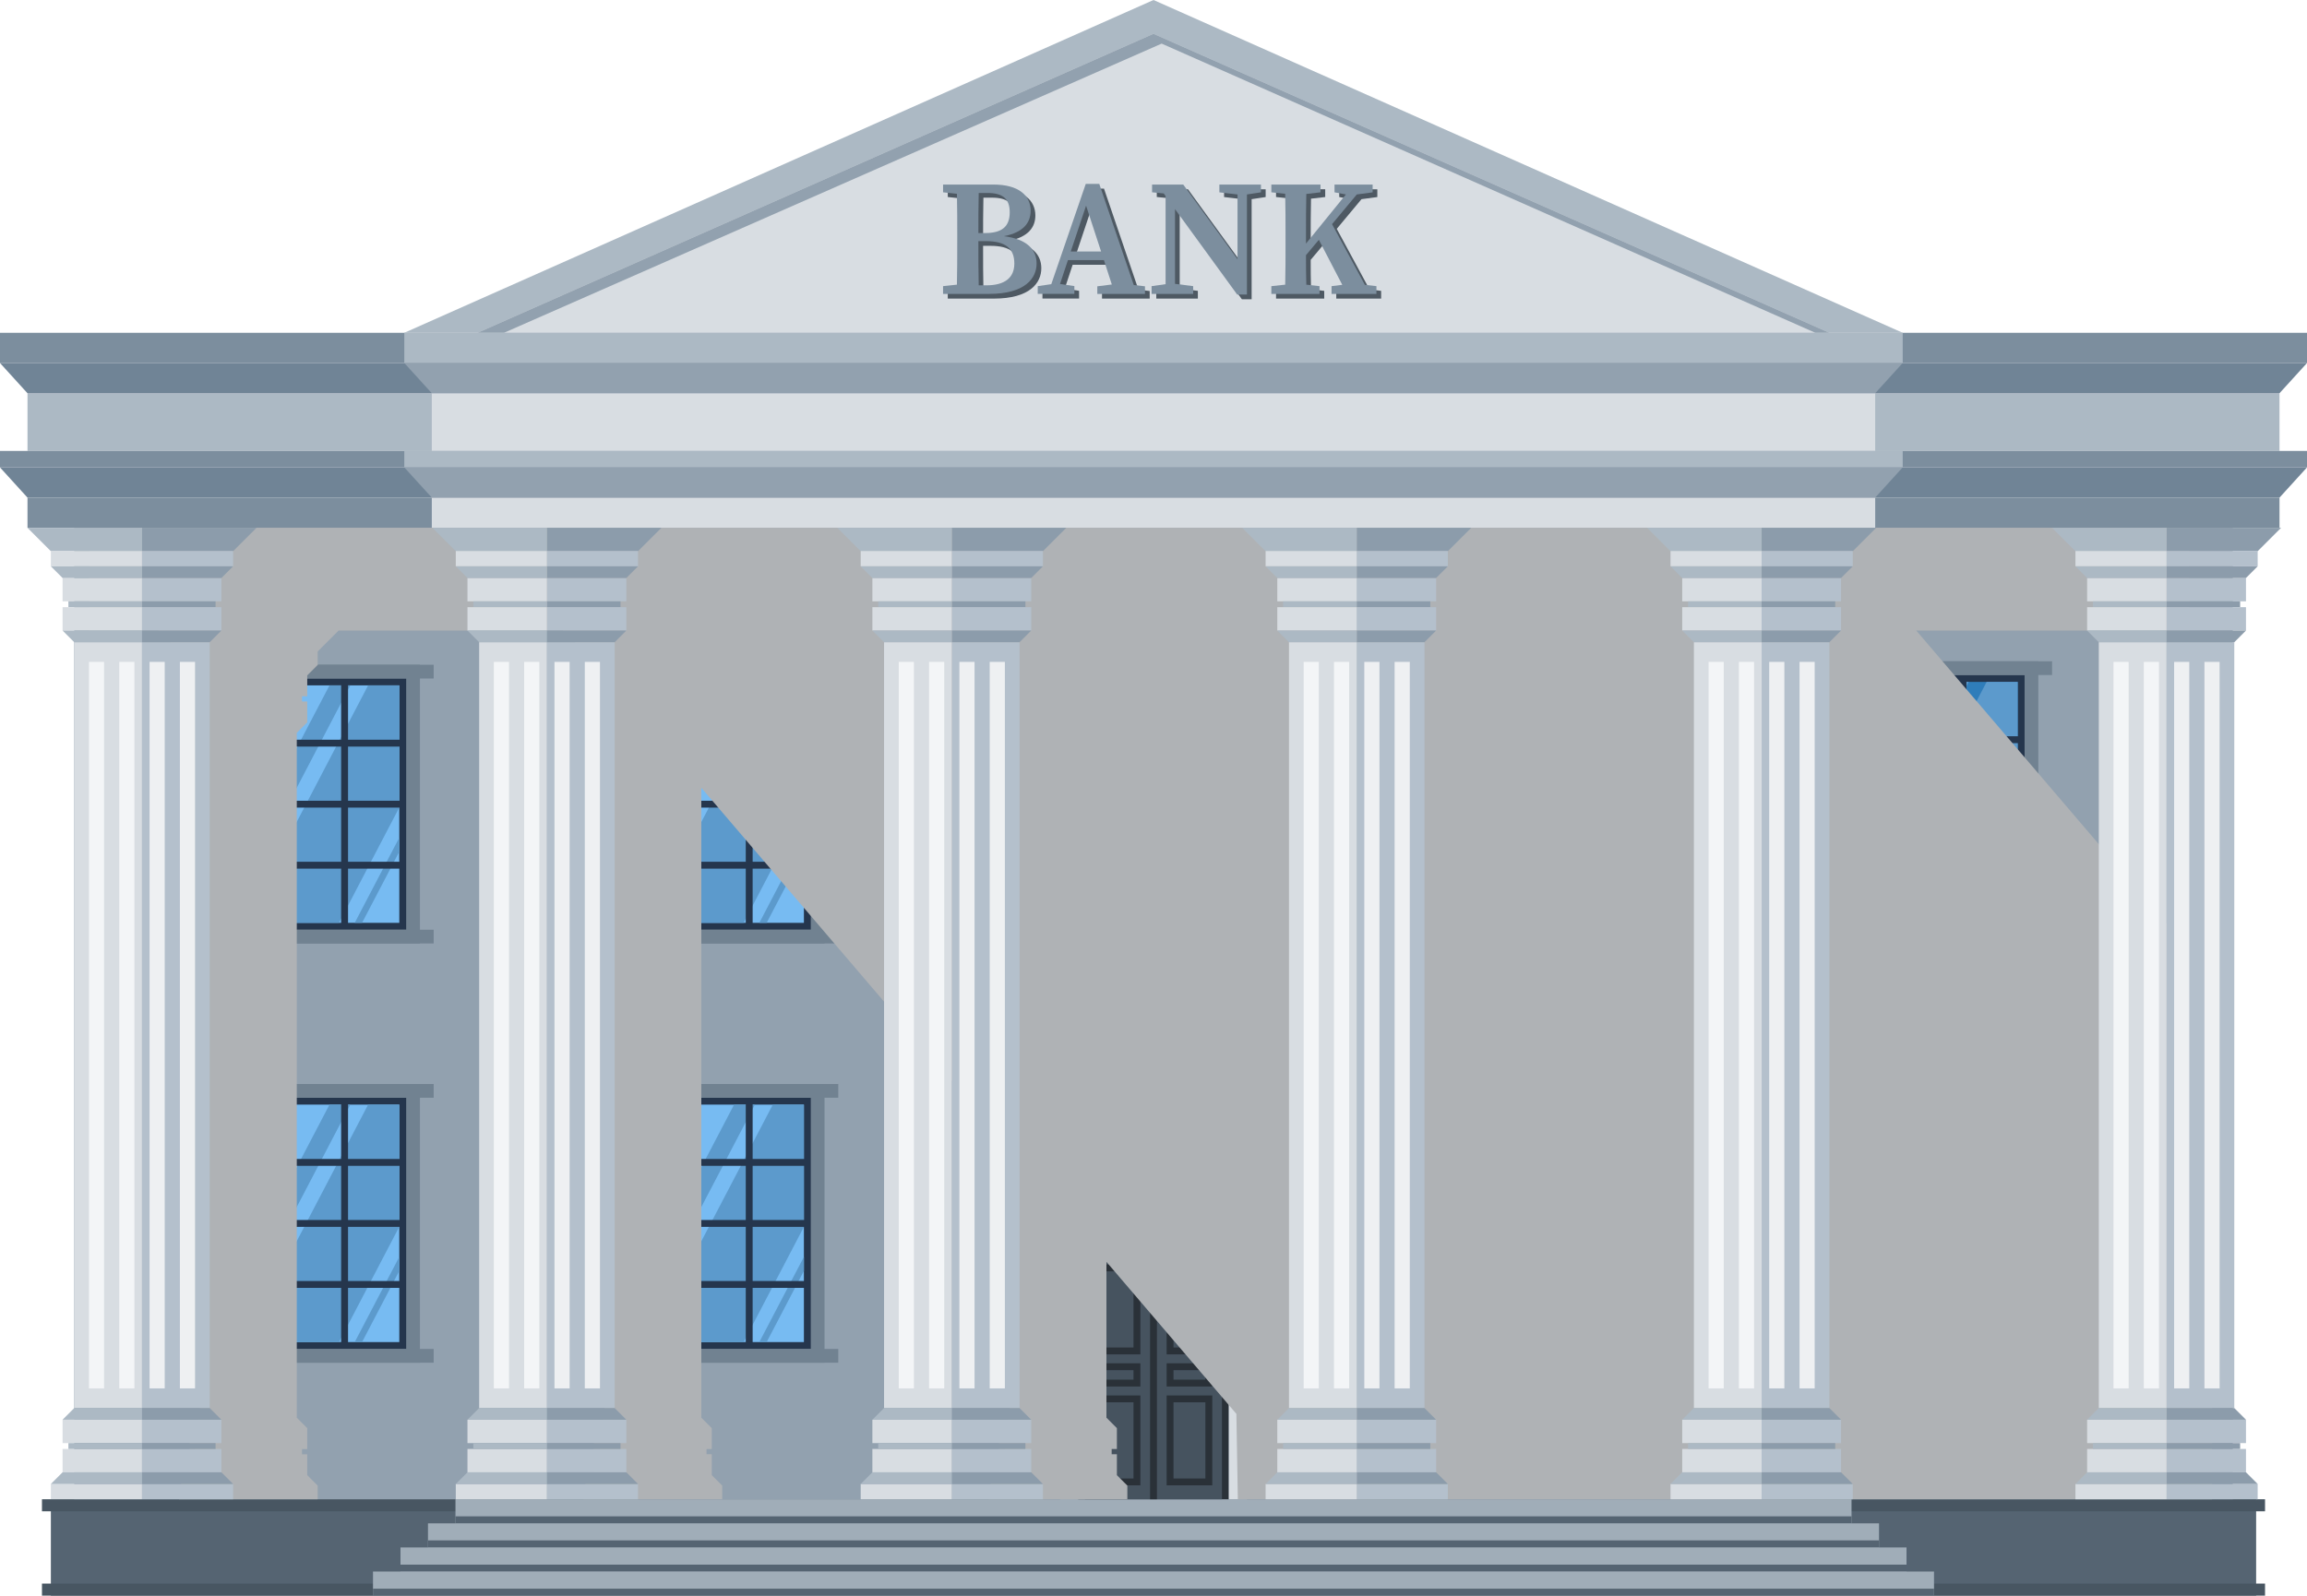 <svg xmlns="http://www.w3.org/2000/svg" xmlns:xlink="http://www.w3.org/1999/xlink" width="434.363" height="300.509" viewBox="0 0 434.363 300.509">
  <defs>
    <clipPath id="clip-path">
      <rect id="Rectangle_17005" data-name="Rectangle 17005" width="44.725" height="20.6" transform="translate(20.6) rotate(90)" fill="#77bbf2"/>
    </clipPath>
    <clipPath id="clip-path-2">
      <rect id="Rectangle_17018" data-name="Rectangle 17018" width="44.725" height="20.6" transform="translate(20.6 0) rotate(90)" fill="#77bbf2"/>
    </clipPath>
    <clipPath id="clip-path-3">
      <rect id="Rectangle_17031" data-name="Rectangle 17031" width="44.725" height="20.6" transform="translate(20.6) rotate(90)" fill="#2f7dba"/>
    </clipPath>
    <clipPath id="clip-path-4">
      <rect id="Rectangle_17045" data-name="Rectangle 17045" width="44.725" height="20.6" transform="translate(20.6 0) rotate(90)" fill="#2f7dba"/>
    </clipPath>
    <clipPath id="clip-path-5">
      <rect id="Rectangle_17059" data-name="Rectangle 17059" width="44.724" height="20.6" transform="translate(20.6) rotate(90)" fill="#2f7dba"/>
    </clipPath>
    <clipPath id="clip-path-8">
      <rect id="Rectangle_17101" data-name="Rectangle 17101" width="44.724" height="20.6" transform="translate(20.6) rotate(90)" fill="#77bbf2"/>
    </clipPath>
  </defs>
  <g id="Group_9923" data-name="Group 9923" transform="translate(-27.218 -46.356)">
    <g id="Group_9880" data-name="Group 9880" transform="translate(35.12 328.714)">
      <rect id="Rectangle_16979" data-name="Rectangle 16979" width="415.209" height="18.152" transform="translate(1.675)" fill="#556472"/>
      <rect id="Rectangle_16980" data-name="Rectangle 16980" width="418.559" height="2.269" fill="#485662"/>
      <rect id="Rectangle_16981" data-name="Rectangle 16981" width="418.559" height="2.269" transform="translate(0 15.883)" fill="#485662"/>
    </g>
    <rect id="Rectangle_16982" data-name="Rectangle 16982" width="406.407" height="182.95" transform="translate(41.196 145.764)" fill="#92a1af"/>
    <g id="Group_9881" data-name="Group 9881" transform="translate(27.218 109.032)">
      <rect id="Rectangle_16983" data-name="Rectangle 16983" width="434.363" height="5.691" fill="#7c8e9e"/>
      <rect id="Rectangle_16984" data-name="Rectangle 16984" width="424.01" height="10.867" transform="translate(5.177 11.381)" fill="#acb9c4"/>
      <rect id="Rectangle_16985" data-name="Rectangle 16985" width="424.01" height="5.691" transform="translate(5.177 31.041)" fill="#7c8e9e"/>
      <path id="Path_17380" data-name="Path 17380" d="M467.213,145.051H43.2l-5.176-5.691H472.39Z" transform="translate(-38.027 -133.67)" fill="#708496"/>
      <rect id="Rectangle_16986" data-name="Rectangle 16986" width="434.363" height="3.102" transform="translate(0 22.248)" fill="#7c8e9e"/>
      <path id="Path_17381" data-name="Path 17381" d="M467.213,166.5H43.2l-5.176-5.691H472.39Z" transform="translate(-38.027 -135.461)" fill="#708496"/>
    </g>
    <g id="Group_9883" data-name="Group 9883" transform="translate(103.34 46.356)">
      <path id="Path_17382" data-name="Path 17382" d="M403.2,127.439H121.085l141.06-62.675Z" transform="translate(-121.085 -64.764)" fill="#acb9c4"/>
      <path id="Path_17383" data-name="Path 17383" d="M390.652,128.02h-254.5L263.4,71.709Z" transform="translate(-122.344 -65.344)" fill="#d8dde2"/>
      <path id="Path_17384" data-name="Path 17384" d="M264.938,73.556l123.076,54.464h2.638L263.4,71.709l-127.248,56.31h4.966Z" transform="translate(-122.344 -65.344)" fill="#92a1af"/>
      <g id="Group_9882" data-name="Group 9882" transform="translate(0 62.675)">
        <rect id="Rectangle_16987" data-name="Rectangle 16987" width="282.12" height="5.691" fill="#acb9c4"/>
        <rect id="Rectangle_16988" data-name="Rectangle 16988" width="271.767" height="10.867" transform="translate(5.177 11.381)" fill="#d8dde2"/>
        <rect id="Rectangle_16989" data-name="Rectangle 16989" width="271.767" height="5.691" transform="translate(5.177 31.041)" fill="#d8dde2"/>
        <path id="Path_17385" data-name="Path 17385" d="M398.028,145.051H126.262l-5.177-5.691H403.2Z" transform="translate(-121.085 -133.67)" fill="#92a1af"/>
        <rect id="Rectangle_16990" data-name="Rectangle 16990" width="282.12" height="3.102" transform="translate(0 22.248)" fill="#acb9c4"/>
        <path id="Path_17386" data-name="Path 17386" d="M398.028,166.5H126.262l-5.177-5.691H403.2Z" transform="translate(-121.085 -135.461)" fill="#92a1af"/>
      </g>
    </g>
    <g id="Group_9884" data-name="Group 9884" transform="translate(97.446 328.714)">
      <rect id="Rectangle_16991" data-name="Rectangle 16991" width="262.85" height="4.538" transform="translate(15.529)" fill="#a0adb8"/>
      <rect id="Rectangle_16992" data-name="Rectangle 16992" width="262.85" height="1.323" transform="translate(15.529 3.214)" fill="#556472"/>
      <rect id="Rectangle_16993" data-name="Rectangle 16993" width="273.203" height="4.538" transform="translate(10.353 4.538)" fill="#a0adb8"/>
      <rect id="Rectangle_16994" data-name="Rectangle 16994" width="273.203" height="1.332" transform="translate(10.353 7.744)" fill="#556472"/>
      <rect id="Rectangle_16995" data-name="Rectangle 16995" width="283.556" height="4.538" transform="translate(5.177 9.076)" fill="#a0adb8"/>
      <rect id="Rectangle_16996" data-name="Rectangle 16996" width="283.556" height="1.3" transform="translate(5.177 12.314)" fill="#556472"/>
      <rect id="Rectangle_16997" data-name="Rectangle 16997" width="293.909" height="4.538" transform="translate(0 13.614)" fill="#a0adb8"/>
      <rect id="Rectangle_16998" data-name="Rectangle 16998" width="293.909" height="1.309" transform="translate(0 16.843)" fill="#556472"/>
    </g>
    <g id="Group_9912" data-name="Group 9912" transform="translate(75.328 170.899)">
      <g id="Group_9887" data-name="Group 9887" transform="translate(0 0.652)">
        <rect id="Rectangle_16999" data-name="Rectangle 16999" width="28.364" height="52.489" transform="translate(2.588)" fill="#718291"/>
        <rect id="Rectangle_17000" data-name="Rectangle 17000" width="47.313" height="23.188" transform="translate(28.365 2.588) rotate(90)" fill="#25364d"/>
        <g id="Group_9886" data-name="Group 9886" transform="translate(6.471 3.882)">
          <rect id="Rectangle_17001" data-name="Rectangle 17001" width="44.725" height="20.6" transform="translate(20.6 0) rotate(90)" fill="#77bbf2"/>
          <g id="Group_9885" data-name="Group 9885" transform="translate(0 0)" clip-path="url(#clip-path)">
            <rect id="Rectangle_17002" data-name="Rectangle 17002" width="56.308" height="3.473" transform="translate(-9.753 32.905) rotate(-62.392)" fill="#5c9acc"/>
            <rect id="Rectangle_17003" data-name="Rectangle 17003" width="56.308" height="1.223" transform="translate(7.952 52.858) rotate(-62.392)" fill="#5c9acc"/>
            <rect id="Rectangle_17004" data-name="Rectangle 17004" width="56.308" height="15.856" transform="matrix(0.463, -0.886, 0.886, 0.463, -8.419, 44.297)" fill="#5c9acc"/>
          </g>
        </g>
        <rect id="Rectangle_17006" data-name="Rectangle 17006" width="1.294" height="45.968" transform="translate(16.124 3.274)" fill="#25364d"/>
        <rect id="Rectangle_17007" data-name="Rectangle 17007" width="1.294" height="21.915" transform="translate(27.727 25.611) rotate(90)" fill="#25364d"/>
        <rect id="Rectangle_17008" data-name="Rectangle 17008" width="1.294" height="21.915" transform="translate(27.727 14.119) rotate(90)" fill="#25364d"/>
        <rect id="Rectangle_17009" data-name="Rectangle 17009" width="1.294" height="21.915" transform="translate(27.727 37.103) rotate(90)" fill="#25364d"/>
        <rect id="Rectangle_17010" data-name="Rectangle 17010" width="33.541" height="2.588" fill="#718291"/>
        <rect id="Rectangle_17011" data-name="Rectangle 17011" width="33.541" height="2.588" transform="translate(0 49.901)" fill="#718291"/>
      </g>
      <g id="Group_9890" data-name="Group 9890" transform="translate(76.179 0.652)">
        <rect id="Rectangle_17012" data-name="Rectangle 17012" width="28.364" height="52.489" transform="translate(2.588)" fill="#718291"/>
        <rect id="Rectangle_17013" data-name="Rectangle 17013" width="47.313" height="23.188" transform="translate(28.365 2.588) rotate(90)" fill="#25364d"/>
        <g id="Group_9889" data-name="Group 9889" transform="translate(6.471 3.882)">
          <rect id="Rectangle_17014" data-name="Rectangle 17014" width="44.725" height="20.6" transform="translate(20.6 0) rotate(90)" fill="#77bbf2"/>
          <g id="Group_9888" data-name="Group 9888" transform="translate(0 0)" clip-path="url(#clip-path-2)">
            <rect id="Rectangle_17015" data-name="Rectangle 17015" width="56.308" height="3.473" transform="translate(-9.753 32.905) rotate(-62.392)" fill="#5c9acc"/>
            <rect id="Rectangle_17016" data-name="Rectangle 17016" width="56.308" height="1.223" transform="translate(7.952 52.858) rotate(-62.392)" fill="#5c9acc"/>
            <rect id="Rectangle_17017" data-name="Rectangle 17017" width="56.308" height="15.856" transform="translate(-8.419 44.297) rotate(-62.392)" fill="#5c9acc"/>
          </g>
        </g>
        <rect id="Rectangle_17019" data-name="Rectangle 17019" width="1.294" height="45.968" transform="translate(16.124 3.274)" fill="#25364d"/>
        <rect id="Rectangle_17020" data-name="Rectangle 17020" width="1.294" height="21.915" transform="translate(27.727 25.611) rotate(90)" fill="#25364d"/>
        <rect id="Rectangle_17021" data-name="Rectangle 17021" width="1.294" height="21.915" transform="translate(27.727 14.119) rotate(90)" fill="#25364d"/>
        <rect id="Rectangle_17022" data-name="Rectangle 17022" width="1.294" height="21.915" transform="translate(27.727 37.103) rotate(90)" fill="#25364d"/>
        <rect id="Rectangle_17023" data-name="Rectangle 17023" width="33.541" height="2.588" fill="#718291"/>
        <rect id="Rectangle_17024" data-name="Rectangle 17024" width="33.541" height="2.588" transform="translate(0 49.901)" fill="#718291"/>
      </g>
      <g id="Group_9893" data-name="Group 9893" transform="translate(152.357 0.652)">
        <rect id="Rectangle_17025" data-name="Rectangle 17025" width="28.364" height="52.489" transform="translate(2.588)" fill="#718291"/>
        <rect id="Rectangle_17026" data-name="Rectangle 17026" width="47.313" height="23.188" transform="translate(28.365 2.588) rotate(90)" fill="#25364d"/>
        <g id="Group_9892" data-name="Group 9892" transform="translate(6.471 3.882)">
          <rect id="Rectangle_17027" data-name="Rectangle 17027" width="44.725" height="20.6" transform="translate(20.6) rotate(90)" fill="#2f7dba"/>
          <g id="Group_9891" data-name="Group 9891" transform="translate(0)" clip-path="url(#clip-path-3)">
            <rect id="Rectangle_17028" data-name="Rectangle 17028" width="56.308" height="3.473" transform="matrix(0.463, -0.886, 0.886, 0.463, -9.753, 32.905)" fill="#5c9acc"/>
            <rect id="Rectangle_17029" data-name="Rectangle 17029" width="56.308" height="1.223" transform="translate(7.952 52.858) rotate(-62.392)" fill="#5c9acc"/>
            <rect id="Rectangle_17030" data-name="Rectangle 17030" width="56.308" height="15.856" transform="translate(-8.419 44.297) rotate(-62.392)" fill="#5c9acc"/>
          </g>
        </g>
        <rect id="Rectangle_17032" data-name="Rectangle 17032" width="1.294" height="45.968" transform="translate(16.124 3.274)" fill="#25364d"/>
        <rect id="Rectangle_17033" data-name="Rectangle 17033" width="1.294" height="21.915" transform="translate(27.727 25.611) rotate(90)" fill="#25364d"/>
        <rect id="Rectangle_17034" data-name="Rectangle 17034" width="1.294" height="21.915" transform="translate(27.727 14.119) rotate(90)" fill="#25364d"/>
        <rect id="Rectangle_17035" data-name="Rectangle 17035" width="1.294" height="21.915" transform="translate(27.727 37.103) rotate(90)" fill="#25364d"/>
        <rect id="Rectangle_17036" data-name="Rectangle 17036" width="33.541" height="2.588" fill="#718291"/>
        <rect id="Rectangle_17037" data-name="Rectangle 17037" width="33.541" height="2.588" transform="translate(0 49.901)" fill="#718291"/>
        <rect id="Rectangle_17038" data-name="Rectangle 17038" width="33.541" height="1.331" transform="translate(0 52.489)" fill="#576570"/>
      </g>
      <g id="Group_9896" data-name="Group 9896" transform="translate(228.535 0.652)">
        <rect id="Rectangle_17039" data-name="Rectangle 17039" width="28.364" height="52.489" transform="translate(2.588)" fill="#718291"/>
        <rect id="Rectangle_17040" data-name="Rectangle 17040" width="47.313" height="23.188" transform="translate(28.365 2.588) rotate(90)" fill="#25364d"/>
        <g id="Group_9895" data-name="Group 9895" transform="translate(6.471 3.882)">
          <rect id="Rectangle_17041" data-name="Rectangle 17041" width="44.725" height="20.6" transform="translate(20.6 0) rotate(90)" fill="#2f7dba"/>
          <g id="Group_9894" data-name="Group 9894" transform="translate(0 0)" clip-path="url(#clip-path-4)">
            <rect id="Rectangle_17042" data-name="Rectangle 17042" width="56.308" height="3.473" transform="translate(-9.753 32.905) rotate(-62.392)" fill="#5c9acc"/>
            <rect id="Rectangle_17043" data-name="Rectangle 17043" width="56.308" height="1.223" transform="translate(7.952 52.858) rotate(-62.392)" fill="#5c9acc"/>
            <rect id="Rectangle_17044" data-name="Rectangle 17044" width="56.308" height="15.856" transform="matrix(0.463, -0.886, 0.886, 0.463, -8.419, 44.297)" fill="#5c9acc"/>
          </g>
        </g>
        <rect id="Rectangle_17046" data-name="Rectangle 17046" width="1.294" height="45.968" transform="translate(16.124 3.274)" fill="#25364d"/>
        <rect id="Rectangle_17047" data-name="Rectangle 17047" width="1.294" height="21.915" transform="translate(27.727 25.611) rotate(90)" fill="#25364d"/>
        <rect id="Rectangle_17048" data-name="Rectangle 17048" width="1.294" height="21.915" transform="translate(27.727 14.119) rotate(90)" fill="#25364d"/>
        <rect id="Rectangle_17049" data-name="Rectangle 17049" width="1.294" height="21.915" transform="translate(27.727 37.103) rotate(90)" fill="#25364d"/>
        <rect id="Rectangle_17050" data-name="Rectangle 17050" width="33.541" height="2.588" fill="#718291"/>
        <rect id="Rectangle_17051" data-name="Rectangle 17051" width="33.541" height="2.588" transform="translate(0 49.901)" fill="#718291"/>
        <rect id="Rectangle_17052" data-name="Rectangle 17052" width="33.541" height="1.331" transform="translate(0 52.489)" fill="#576570"/>
      </g>
      <g id="Group_9899" data-name="Group 9899" transform="translate(227.888 78.958)">
        <rect id="Rectangle_17053" data-name="Rectangle 17053" width="28.364" height="52.489" transform="translate(2.588)" fill="#718291"/>
        <rect id="Rectangle_17054" data-name="Rectangle 17054" width="47.313" height="23.188" transform="translate(28.365 2.588) rotate(90)" fill="#25364d"/>
        <g id="Group_9898" data-name="Group 9898" transform="translate(6.471 3.882)">
          <rect id="Rectangle_17055" data-name="Rectangle 17055" width="44.724" height="20.6" transform="translate(20.6) rotate(90)" fill="#2f7dba"/>
          <g id="Group_9897" data-name="Group 9897" transform="translate(0)" clip-path="url(#clip-path-5)">
            <rect id="Rectangle_17056" data-name="Rectangle 17056" width="56.308" height="3.473" transform="translate(-9.753 32.905) rotate(-62.392)" fill="#5c9acc"/>
            <rect id="Rectangle_17057" data-name="Rectangle 17057" width="56.308" height="1.223" transform="matrix(0.463, -0.886, 0.886, 0.463, 7.952, 52.858)" fill="#5c9acc"/>
            <rect id="Rectangle_17058" data-name="Rectangle 17058" width="56.308" height="15.856" transform="translate(-8.419 44.297) rotate(-62.392)" fill="#5c9acc"/>
          </g>
        </g>
        <rect id="Rectangle_17060" data-name="Rectangle 17060" width="1.294" height="45.968" transform="translate(16.124 3.274)" fill="#25364d"/>
        <rect id="Rectangle_17061" data-name="Rectangle 17061" width="1.294" height="21.915" transform="translate(27.727 25.611) rotate(90)" fill="#25364d"/>
        <rect id="Rectangle_17062" data-name="Rectangle 17062" width="1.294" height="21.915" transform="translate(27.727 14.119) rotate(90)" fill="#25364d"/>
        <rect id="Rectangle_17063" data-name="Rectangle 17063" width="1.294" height="21.915" transform="translate(27.727 37.103) rotate(90)" fill="#25364d"/>
        <rect id="Rectangle_17064" data-name="Rectangle 17064" width="33.541" height="2.588" fill="#718291"/>
        <rect id="Rectangle_17065" data-name="Rectangle 17065" width="33.541" height="2.588" transform="translate(0 49.901)" fill="#718291"/>
        <rect id="Rectangle_17066" data-name="Rectangle 17066" width="33.541" height="1.331" transform="translate(0 52.489)" fill="#576570"/>
      </g>
      <g id="Group_9902" data-name="Group 9902" transform="translate(304.715 78.958)">
        <rect id="Rectangle_17067" data-name="Rectangle 17067" width="28.364" height="52.489" transform="translate(2.588)" fill="#718291"/>
        <rect id="Rectangle_17068" data-name="Rectangle 17068" width="47.313" height="23.188" transform="translate(28.365 2.588) rotate(90)" fill="#25364d"/>
        <g id="Group_9901" data-name="Group 9901" transform="translate(6.471 3.882)">
          <rect id="Rectangle_17069" data-name="Rectangle 17069" width="44.724" height="20.6" transform="translate(20.6) rotate(90)" fill="#2f7dba"/>
          <g id="Group_9900" data-name="Group 9900" transform="translate(0)" clip-path="url(#clip-path-5)">
            <rect id="Rectangle_17070" data-name="Rectangle 17070" width="56.308" height="3.473" transform="translate(-9.753 32.905) rotate(-62.392)" fill="#5c9acc"/>
            <rect id="Rectangle_17071" data-name="Rectangle 17071" width="56.308" height="1.223" transform="matrix(0.463, -0.886, 0.886, 0.463, 7.952, 52.858)" fill="#5c9acc"/>
            <rect id="Rectangle_17072" data-name="Rectangle 17072" width="56.308" height="15.856" transform="translate(-8.419 44.297) rotate(-62.392)" fill="#5c9acc"/>
          </g>
        </g>
        <rect id="Rectangle_17074" data-name="Rectangle 17074" width="1.294" height="45.968" transform="translate(16.124 3.274)" fill="#25364d"/>
        <rect id="Rectangle_17075" data-name="Rectangle 17075" width="1.294" height="21.915" transform="translate(27.727 25.611) rotate(90)" fill="#25364d"/>
        <rect id="Rectangle_17076" data-name="Rectangle 17076" width="1.294" height="21.915" transform="translate(27.727 14.119) rotate(90)" fill="#25364d"/>
        <rect id="Rectangle_17077" data-name="Rectangle 17077" width="1.294" height="21.915" transform="translate(27.727 37.103) rotate(90)" fill="#25364d"/>
        <rect id="Rectangle_17078" data-name="Rectangle 17078" width="33.541" height="2.588" fill="#718291"/>
        <rect id="Rectangle_17079" data-name="Rectangle 17079" width="33.541" height="2.588" transform="translate(0 49.901)" fill="#718291"/>
        <rect id="Rectangle_17080" data-name="Rectangle 17080" width="33.541" height="1.331" transform="translate(0 52.489)" fill="#576570"/>
      </g>
      <g id="Group_9905" data-name="Group 9905" transform="translate(304.715)">
        <rect id="Rectangle_17081" data-name="Rectangle 17081" width="28.364" height="52.489" transform="translate(2.588)" fill="#718291"/>
        <rect id="Rectangle_17082" data-name="Rectangle 17082" width="47.313" height="23.188" transform="translate(28.365 2.588) rotate(90)" fill="#25364d"/>
        <g id="Group_9904" data-name="Group 9904" transform="translate(6.471 3.882)">
          <rect id="Rectangle_17083" data-name="Rectangle 17083" width="44.725" height="20.6" transform="translate(20.6) rotate(90)" fill="#2f7dba"/>
          <g id="Group_9903" data-name="Group 9903" transform="translate(0)" clip-path="url(#clip-path-3)">
            <rect id="Rectangle_17084" data-name="Rectangle 17084" width="56.308" height="3.473" transform="translate(-9.753 32.905) rotate(-62.392)" fill="#5c9acc"/>
            <rect id="Rectangle_17085" data-name="Rectangle 17085" width="56.308" height="1.223" transform="matrix(0.463, -0.886, 0.886, 0.463, 7.952, 52.858)" fill="#5c9acc"/>
            <rect id="Rectangle_17086" data-name="Rectangle 17086" width="56.308" height="15.856" transform="translate(-8.419 44.297) rotate(-62.392)" fill="#5c9acc"/>
          </g>
        </g>
        <rect id="Rectangle_17088" data-name="Rectangle 17088" width="1.294" height="45.968" transform="translate(16.124 3.274)" fill="#25364d"/>
        <rect id="Rectangle_17089" data-name="Rectangle 17089" width="1.294" height="21.915" transform="translate(27.727 25.611) rotate(90)" fill="#25364d"/>
        <rect id="Rectangle_17090" data-name="Rectangle 17090" width="1.294" height="21.915" transform="translate(27.727 14.119) rotate(90)" fill="#25364d"/>
        <rect id="Rectangle_17091" data-name="Rectangle 17091" width="1.294" height="21.915" transform="translate(27.727 37.103) rotate(90)" fill="#25364d"/>
        <rect id="Rectangle_17092" data-name="Rectangle 17092" width="33.541" height="2.588" fill="#718291"/>
        <rect id="Rectangle_17093" data-name="Rectangle 17093" width="33.541" height="2.588" transform="translate(0 49.901)" fill="#718291"/>
        <rect id="Rectangle_17094" data-name="Rectangle 17094" width="33.541" height="1.331" transform="translate(0 52.489)" fill="#576570"/>
      </g>
      <g id="Group_9908" data-name="Group 9908" transform="translate(0 79.61)">
        <rect id="Rectangle_17095" data-name="Rectangle 17095" width="28.364" height="52.489" transform="translate(2.588)" fill="#718291"/>
        <rect id="Rectangle_17096" data-name="Rectangle 17096" width="47.313" height="23.188" transform="translate(28.365 2.588) rotate(90)" fill="#25364d"/>
        <g id="Group_9907" data-name="Group 9907" transform="translate(6.471 3.882)">
          <rect id="Rectangle_17097" data-name="Rectangle 17097" width="44.724" height="20.6" transform="translate(20.6) rotate(90)" fill="#77bbf2"/>
          <g id="Group_9906" data-name="Group 9906" transform="translate(0)" clip-path="url(#clip-path-8)">
            <rect id="Rectangle_17098" data-name="Rectangle 17098" width="56.308" height="3.473" transform="translate(-9.753 32.905) rotate(-62.392)" fill="#5c9acc"/>
            <rect id="Rectangle_17099" data-name="Rectangle 17099" width="56.308" height="1.223" transform="translate(7.952 52.858) rotate(-62.392)" fill="#5c9acc"/>
            <rect id="Rectangle_17100" data-name="Rectangle 17100" width="56.308" height="15.856" transform="matrix(0.463, -0.886, 0.886, 0.463, -8.419, 44.297)" fill="#5c9acc"/>
          </g>
        </g>
        <rect id="Rectangle_17102" data-name="Rectangle 17102" width="1.294" height="45.968" transform="translate(16.124 3.274)" fill="#25364d"/>
        <rect id="Rectangle_17103" data-name="Rectangle 17103" width="1.294" height="21.915" transform="translate(27.727 25.611) rotate(90)" fill="#25364d"/>
        <rect id="Rectangle_17104" data-name="Rectangle 17104" width="1.294" height="21.915" transform="translate(27.727 14.119) rotate(90)" fill="#25364d"/>
        <rect id="Rectangle_17105" data-name="Rectangle 17105" width="1.294" height="21.915" transform="translate(27.727 37.103) rotate(90)" fill="#25364d"/>
        <rect id="Rectangle_17106" data-name="Rectangle 17106" width="33.541" height="2.588" fill="#718291"/>
        <rect id="Rectangle_17107" data-name="Rectangle 17107" width="33.541" height="2.588" transform="translate(0 49.901)" fill="#718291"/>
      </g>
      <g id="Group_9911" data-name="Group 9911" transform="translate(76.179 79.61)">
        <rect id="Rectangle_17108" data-name="Rectangle 17108" width="28.364" height="52.489" transform="translate(2.588)" fill="#718291"/>
        <rect id="Rectangle_17109" data-name="Rectangle 17109" width="47.313" height="23.188" transform="translate(28.365 2.588) rotate(90)" fill="#25364d"/>
        <g id="Group_9910" data-name="Group 9910" transform="translate(6.471 3.882)">
          <rect id="Rectangle_17110" data-name="Rectangle 17110" width="44.724" height="20.6" transform="translate(20.6) rotate(90)" fill="#77bbf2"/>
          <g id="Group_9909" data-name="Group 9909" transform="translate(0)" clip-path="url(#clip-path-8)">
            <rect id="Rectangle_17111" data-name="Rectangle 17111" width="56.308" height="3.473" transform="translate(-9.753 32.905) rotate(-62.392)" fill="#5c9acc"/>
            <rect id="Rectangle_17112" data-name="Rectangle 17112" width="56.308" height="1.223" transform="translate(7.952 52.858) rotate(-62.392)" fill="#5c9acc"/>
            <rect id="Rectangle_17113" data-name="Rectangle 17113" width="56.308" height="15.856" transform="translate(-8.419 44.297) rotate(-62.392)" fill="#5c9acc"/>
          </g>
        </g>
        <rect id="Rectangle_17115" data-name="Rectangle 17115" width="1.294" height="45.968" transform="translate(16.124 3.274)" fill="#25364d"/>
        <rect id="Rectangle_17116" data-name="Rectangle 17116" width="1.294" height="21.915" transform="translate(27.727 25.611) rotate(90)" fill="#25364d"/>
        <rect id="Rectangle_17117" data-name="Rectangle 17117" width="1.294" height="21.915" transform="translate(27.727 14.119) rotate(90)" fill="#25364d"/>
        <rect id="Rectangle_17118" data-name="Rectangle 17118" width="1.294" height="21.915" transform="translate(27.727 37.103) rotate(90)" fill="#25364d"/>
        <rect id="Rectangle_17119" data-name="Rectangle 17119" width="33.541" height="2.588" fill="#718291"/>
        <rect id="Rectangle_17120" data-name="Rectangle 17120" width="33.541" height="2.588" transform="translate(0 49.901)" fill="#718291"/>
      </g>
    </g>
    <g id="Group_9913" data-name="Group 9913" transform="translate(226.813 258.637)">
      <rect id="Rectangle_17121" data-name="Rectangle 17121" width="28.364" height="52.489" transform="translate(3.405 17.587)" fill="#2a3138"/>
      <rect id="Rectangle_17122" data-name="Rectangle 17122" width="25.776" height="52.489" transform="translate(4.699 17.587)" fill="#46535f"/>
      <rect id="Rectangle_17123" data-name="Rectangle 17123" width="3.405" height="52.489" transform="translate(0 17.587)" fill="#d8dde2"/>
      <rect id="Rectangle_17124" data-name="Rectangle 17124" width="3.405" height="52.489" transform="translate(31.77 17.587)" fill="#d8dde2"/>
      <path id="Path_17387" data-name="Path 17387" d="M255.81,313.977a17.587,17.587,0,0,1,35.175,0Z" transform="translate(-255.81 -296.39)" fill="#d8dde2"/>
      <path id="Path_17388" data-name="Path 17388" d="M259.525,314.287a14.183,14.183,0,0,1,28.365,0Z" transform="translate(-256.12 -296.7)" fill="#2a3138"/>
      <path id="Path_17389" data-name="Path 17389" d="M261.008,313.11a12.889,12.889,0,0,1,25.647,0Z" transform="translate(-256.244 -296.818)" fill="#46535f"/>
      <rect id="Rectangle_17125" data-name="Rectangle 17125" width="1.294" height="65.991" transform="translate(16.94 4.085)" fill="#2a3138"/>
      <rect id="Rectangle_17126" data-name="Rectangle 17126" width="8.59" height="4.372" transform="translate(6.525 19.804)" fill="#2a3138"/>
      <rect id="Rectangle_17127" data-name="Rectangle 17127" width="6.002" height="1.783" transform="translate(7.819 21.099)" fill="#46535f"/>
      <rect id="Rectangle_17128" data-name="Rectangle 17128" width="8.59" height="16.931" transform="translate(6.525 25.859)" fill="#2a3138"/>
      <rect id="Rectangle_17129" data-name="Rectangle 17129" width="6.002" height="14.343" transform="translate(7.819 27.153)" fill="#46535f"/>
      <rect id="Rectangle_17130" data-name="Rectangle 17130" width="8.59" height="4.372" transform="translate(6.525 44.473)" fill="#2a3138"/>
      <rect id="Rectangle_17131" data-name="Rectangle 17131" width="6.002" height="1.783" transform="translate(7.819 45.768)" fill="#46535f"/>
      <rect id="Rectangle_17132" data-name="Rectangle 17132" width="8.59" height="16.931" transform="translate(6.525 50.528)" fill="#2a3138"/>
      <rect id="Rectangle_17133" data-name="Rectangle 17133" width="6.002" height="14.343" transform="translate(7.819 51.823)" fill="#46535f"/>
      <rect id="Rectangle_17134" data-name="Rectangle 17134" width="8.59" height="4.372" transform="translate(20.06 19.804)" fill="#2a3138"/>
      <rect id="Rectangle_17135" data-name="Rectangle 17135" width="6.003" height="1.783" transform="translate(21.353 21.099)" fill="#46535f"/>
      <rect id="Rectangle_17136" data-name="Rectangle 17136" width="8.59" height="16.931" transform="translate(20.06 25.859)" fill="#2a3138"/>
      <rect id="Rectangle_17137" data-name="Rectangle 17137" width="6.003" height="14.343" transform="translate(21.353 27.153)" fill="#46535f"/>
      <rect id="Rectangle_17138" data-name="Rectangle 17138" width="8.59" height="4.372" transform="translate(20.06 44.473)" fill="#2a3138"/>
      <rect id="Rectangle_17139" data-name="Rectangle 17139" width="6.003" height="1.783" transform="translate(21.353 45.768)" fill="#46535f"/>
      <rect id="Rectangle_17140" data-name="Rectangle 17140" width="8.59" height="16.931" transform="translate(20.06 50.528)" fill="#2a3138"/>
      <rect id="Rectangle_17141" data-name="Rectangle 17141" width="6.003" height="14.343" transform="translate(21.353 51.823)" fill="#46535f"/>
    </g>
    <g id="Group_9916" data-name="Group 9916" transform="translate(204.78 80.991)">
      <g id="Group_9914" data-name="Group 9914" transform="translate(0.886 0.887)">
        <path id="Path_17390" data-name="Path 17390" d="M235.408,113.348c0-2.639,0-5.311-.062-7.95l-2.609-.28v-1.46h9.5c4.752,0,6.989,2.081,6.989,4.938,0,2.175-1.3,4.069-5.031,4.784,4.379.559,6.15,2.546,6.15,5.155,0,2.733-2.112,5.715-8.946,5.715h-8.665v-1.46l2.609-.28c.062-2.609.062-5.249.062-7.951Zm4.038-8.106c-.062,2.64-.062,5.373-.062,7.548h1.273c3.2,0,4.628-1.243,4.628-3.913,0-2.578-1.367-3.635-4.194-3.635Zm-.062,9.069c0,3.075,0,5.715.062,8.324H240.9c3.448,0,5.249-1.429,5.249-4.1,0-2.858-1.677-4.224-5.372-4.224Z" transform="translate(-232.736 -103.534)" fill="#4e5963"/>
        <path id="Path_17391" data-name="Path 17391" d="M252.189,122.779l2.547-.373,6.491-18.883h2.547l6.491,19.039,2.112.248v1.429H263.4V122.81l2.733-.342-1.49-4.6h-6.771l-1.491,4.5,2.7.4v1.46h-6.895Zm9.1-15.157-2.889,8.634h5.715Z" transform="translate(-234.361 -103.523)" fill="#4e5963"/>
        <path id="Path_17392" data-name="Path 17392" d="M275.573,122.79l2.639-.373V105.832l-.342-.5-2.205-.217v-1.46h5.87l10.219,14.07V105.521l-3.417-.4v-1.46h7.828v1.46l-2.64.4v18.854h-1.833l-11.709-16.089v14.07l3.417.434v1.46h-7.827Z" transform="translate(-236.314 -103.534)" fill="#4e5963"/>
        <path id="Path_17393" data-name="Path 17393" d="M302.848,113.287c0-2.609,0-5.25-.063-7.889l-2.608-.28v-1.46h9.256v1.46l-2.672.311c-.061,2.578-.061,5.186-.061,7.858v1.491l7.516-9.256-2.143-.4v-1.46h7.174v1.46l-2.981.4-4.659,5.591,6.182,11.429,2.174.248v1.46h-8.448v-1.46l2.019-.248-4.411-8.479-2.422,2.889c0,1.739,0,3.634.061,5.559l2.485.28v1.46h-9.069v-1.46l2.608-.28c.063-2.577.063-5.218.063-7.889Z" transform="translate(-238.369 -103.534)" fill="#4e5963"/>
      </g>
      <g id="Group_9915" data-name="Group 9915">
        <path id="Path_17394" data-name="Path 17394" d="M234.44,112.381c0-2.64,0-5.311-.062-7.951l-2.608-.28v-1.46h9.5c4.752,0,6.988,2.081,6.988,4.939,0,2.174-1.3,4.068-5.031,4.783,4.379.559,6.15,2.547,6.15,5.155,0,2.734-2.112,5.715-8.945,5.715h-8.665v-1.46l2.608-.28c.062-2.608.062-5.249.062-7.951Zm4.038-8.107c-.062,2.64-.062,5.374-.062,7.548h1.273c3.2,0,4.628-1.243,4.628-3.913,0-2.578-1.366-3.635-4.193-3.635Zm-.062,9.07c0,3.074,0,5.714.062,8.323h1.46c3.447,0,5.249-1.429,5.249-4.1,0-2.857-1.677-4.223-5.373-4.223Z" transform="translate(-231.769 -102.566)" fill="#7c8e9e"/>
        <path id="Path_17395" data-name="Path 17395" d="M251.221,121.811l2.547-.372,6.491-18.884h2.547l6.491,19.039,2.112.248v1.429h-8.976v-1.429l2.733-.342-1.49-4.6h-6.771l-1.491,4.5,2.7.4v1.46h-6.9Zm9.1-15.157-2.889,8.635h5.715Z" transform="translate(-233.394 -102.555)" fill="#7c8e9e"/>
        <path id="Path_17396" data-name="Path 17396" d="M274.605,121.822l2.639-.372V104.865l-.342-.5-2.205-.217v-1.46h5.87l10.22,14.07V104.554l-3.418-.4v-1.46H295.2v1.46l-2.64.4v18.853h-1.833l-11.709-16.089v14.07l3.417.434v1.46h-7.827Z" transform="translate(-235.347 -102.566)" fill="#7c8e9e"/>
        <path id="Path_17397" data-name="Path 17397" d="M301.879,112.319c0-2.609,0-5.249-.062-7.889l-2.609-.28v-1.46h9.256v1.46l-2.672.311c-.062,2.578-.062,5.187-.062,7.858v1.491l7.516-9.256-2.143-.4v-1.46h7.175v1.46l-2.981.4-4.659,5.591,6.181,11.429,2.174.248v1.46h-8.448v-1.46l2.019-.248-4.41-8.479-2.423,2.889c0,1.74,0,3.634.062,5.559l2.485.28v1.46h-9.069v-1.46l2.609-.28c.062-2.577.062-5.218.062-7.889Z" transform="translate(-237.401 -102.566)" fill="#7c8e9e"/>
      </g>
    </g>
    <path id="Path_17398" data-name="Path 17398" d="M400.343,192.574h51.409V173.23H56.3v19.343H69.326l3.935,3.935v2.544l1.968,1.964v3.935h.984v.984H75.23v3.935L77.2,211.84V340.821l-1.968,1.968v3.935h.984v.984H75.23v3.935l-1.968,1.965v2.572h26.1v-2.572L97.4,351.644v-3.935h-.984v-.984H97.4v-3.935l-1.968-1.968V211.84l1.968-1.968v-3.935h-.984v-.984H97.4v-3.935l1.968-1.964v-2.544l3.935-3.935h42.2l3.935,3.935v2.544l1.968,1.964v3.935h.984v.984H151.4v3.935l1.968,1.968V340.821l-1.968,1.968v3.935h.984v.984H151.4v3.935l-1.968,1.965v2.572h26.1v-2.572l-1.968-1.965v-3.935h-.984v-.984h.984v-3.935l-1.968-1.968V222.191l58.049,67.941v50.689l-1.968,1.968v3.935h.984v.984h-.984v3.935l-1.968,1.965v2.572h26.1v-2.572l-1.968-1.965v-3.935h-.984v-.984h.984v-3.935l-1.968-1.968V311.469l24.467,28.636.273,16.075h183.43V257.773Z" transform="translate(-12.334 -27.467)" fill="#afb2b5" style="mix-blend-mode: multiply;isolation: isolate"/>
    <g id="Group_9917" data-name="Group 9917" transform="translate(32.395 145.764)">
      <rect id="Rectangle_17142" data-name="Rectangle 17142" width="12.755" height="144.231" transform="translate(21.556 21.544)" fill="#b4c0cc"/>
      <rect id="Rectangle_17143" data-name="Rectangle 17143" width="12.755" height="144.231" transform="translate(8.801 21.544)" fill="#d8dde2"/>
      <rect id="Rectangle_17144" data-name="Rectangle 17144" width="2.854" height="136.821" transform="translate(11.568 25.249)" fill="#f3f5f7"/>
      <rect id="Rectangle_17145" data-name="Rectangle 17145" width="2.854" height="136.821" transform="translate(17.276 25.249)" fill="#f3f5f7"/>
      <rect id="Rectangle_17146" data-name="Rectangle 17146" width="2.854" height="136.821" transform="translate(22.983 25.249)" fill="#eef0f2"/>
      <rect id="Rectangle_17147" data-name="Rectangle 17147" width="2.854" height="136.821" transform="translate(28.691 25.249)" fill="#eef0f2"/>
      <path id="Path_17399" data-name="Path 17399" d="M88.752,173.23H67.2v4.4H84.351Z" transform="translate(-45.639 -173.23)" fill="#8c9cab"/>
      <path id="Path_17400" data-name="Path 17400" d="M43.675,173.23l4.4,4.4H65.231v-4.4Z" transform="translate(-43.675 -173.23)" fill="#acb9c4"/>
      <rect id="Rectangle_17148" data-name="Rectangle 17148" width="17.156" height="2.876" transform="translate(21.556 4.369)" fill="#b4c0cc"/>
      <rect id="Rectangle_17149" data-name="Rectangle 17149" width="17.156" height="2.876" transform="translate(4.401 4.369)" fill="#d8dde2"/>
      <rect id="Rectangle_17150" data-name="Rectangle 17150" width="14.955" height="4.401" transform="translate(21.556 9.442)" fill="#b4c0cc"/>
      <rect id="Rectangle_17151" data-name="Rectangle 17151" width="14.955" height="4.401" transform="translate(6.601 9.442)" fill="#d8dde2"/>
      <rect id="Rectangle_17152" data-name="Rectangle 17152" width="13.855" height="1.1" transform="translate(21.556 13.842)" fill="#8c9cab"/>
      <rect id="Rectangle_17153" data-name="Rectangle 17153" width="13.855" height="1.1" transform="translate(7.701 13.842)" fill="#acb9c4"/>
      <rect id="Rectangle_17154" data-name="Rectangle 17154" width="14.955" height="4.401" transform="translate(21.556 14.943)" fill="#b4c0cc"/>
      <rect id="Rectangle_17155" data-name="Rectangle 17155" width="14.955" height="4.401" transform="translate(6.601 14.943)" fill="#d8dde2"/>
      <path id="Path_17401" data-name="Path 17401" d="M82.151,194.337H67.2v2.2H79.951Z" transform="translate(-45.639 -174.993)" fill="#8c9cab"/>
      <path id="Path_17402" data-name="Path 17402" d="M50.877,194.337l2.2,2.2H65.833v-2.2Z" transform="translate(-44.276 -174.993)" fill="#acb9c4"/>
      <rect id="Rectangle_17156" data-name="Rectangle 17156" width="14.955" height="4.401" transform="translate(21.556 167.975)" fill="#b4c0cc"/>
      <rect id="Rectangle_17157" data-name="Rectangle 17157" width="14.955" height="4.401" transform="translate(6.601 167.975)" fill="#d8dde2"/>
      <path id="Path_17403" data-name="Path 17403" d="M82.151,356.313l-2.2-2.2H67.2v2.2Z" transform="translate(-45.639 -188.338)" fill="#8c9cab"/>
      <path id="Path_17404" data-name="Path 17404" d="M50.877,356.313H65.833v-2.2H53.078Z" transform="translate(-44.276 -188.338)" fill="#acb9c4"/>
      <path id="Path_17405" data-name="Path 17405" d="M84.351,181.136H67.2v2.2H82.151Z" transform="translate(-45.639 -173.891)" fill="#8c9cab"/>
      <path id="Path_17406" data-name="Path 17406" d="M48.477,181.136l2.2,2.2H65.632v-2.2Z" transform="translate(-44.076 -173.891)" fill="#acb9c4"/>
      <rect id="Rectangle_17158" data-name="Rectangle 17158" width="17.156" height="2.876" transform="translate(21.556 180.074)" fill="#b4c0cc"/>
      <rect id="Rectangle_17159" data-name="Rectangle 17159" width="17.156" height="2.876" transform="translate(4.401 180.074)" fill="#d8dde2"/>
      <rect id="Rectangle_17160" data-name="Rectangle 17160" width="14.955" height="4.401" transform="translate(21.556 173.476)" fill="#b4c0cc"/>
      <rect id="Rectangle_17161" data-name="Rectangle 17161" width="14.955" height="4.401" transform="translate(6.601 173.476)" fill="#d8dde2"/>
      <rect id="Rectangle_17162" data-name="Rectangle 17162" width="13.855" height="1.1" transform="translate(21.556 172.376)" fill="#8c9cab"/>
      <rect id="Rectangle_17163" data-name="Rectangle 17163" width="13.855" height="1.1" transform="translate(7.701 172.376)" fill="#acb9c4"/>
      <path id="Path_17407" data-name="Path 17407" d="M84.351,369.514l-2.2-2.2H67.2v2.2Z" transform="translate(-45.639 -189.44)" fill="#8c9cab"/>
      <path id="Path_17408" data-name="Path 17408" d="M48.477,369.514H65.632v-2.2H50.677Z" transform="translate(-44.076 -189.44)" fill="#acb9c4"/>
    </g>
    <g id="Group_9918" data-name="Group 9918" transform="translate(108.632 145.764)">
      <rect id="Rectangle_17164" data-name="Rectangle 17164" width="12.755" height="144.231" transform="translate(21.556 21.544)" fill="#b4c0cc"/>
      <rect id="Rectangle_17165" data-name="Rectangle 17165" width="12.755" height="144.231" transform="translate(8.801 21.544)" fill="#d8dde2"/>
      <rect id="Rectangle_17166" data-name="Rectangle 17166" width="2.854" height="136.821" transform="translate(11.568 25.249)" fill="#f3f5f7"/>
      <rect id="Rectangle_17167" data-name="Rectangle 17167" width="2.854" height="136.821" transform="translate(17.276 25.249)" fill="#f3f5f7"/>
      <rect id="Rectangle_17168" data-name="Rectangle 17168" width="2.854" height="136.821" transform="translate(22.983 25.249)" fill="#eef0f2"/>
      <rect id="Rectangle_17169" data-name="Rectangle 17169" width="2.854" height="136.821" transform="translate(28.691 25.249)" fill="#eef0f2"/>
      <path id="Path_17409" data-name="Path 17409" d="M171.937,173.23H150.38v4.4h17.156Z" transform="translate(-128.824 -173.23)" fill="#8c9cab"/>
      <path id="Path_17410" data-name="Path 17410" d="M126.859,173.23l4.4,4.4h17.156v-4.4Z" transform="translate(-126.859 -173.23)" fill="#acb9c4"/>
      <rect id="Rectangle_17170" data-name="Rectangle 17170" width="17.156" height="2.876" transform="translate(21.556 4.369)" fill="#b4c0cc"/>
      <rect id="Rectangle_17171" data-name="Rectangle 17171" width="17.156" height="2.876" transform="translate(4.401 4.369)" fill="#d8dde2"/>
      <rect id="Rectangle_17172" data-name="Rectangle 17172" width="14.955" height="4.401" transform="translate(21.556 9.442)" fill="#b4c0cc"/>
      <rect id="Rectangle_17173" data-name="Rectangle 17173" width="14.955" height="4.401" transform="translate(6.601 9.442)" fill="#d8dde2"/>
      <rect id="Rectangle_17174" data-name="Rectangle 17174" width="13.855" height="1.1" transform="translate(21.556 13.842)" fill="#8c9cab"/>
      <rect id="Rectangle_17175" data-name="Rectangle 17175" width="13.855" height="1.1" transform="translate(7.701 13.842)" fill="#acb9c4"/>
      <rect id="Rectangle_17176" data-name="Rectangle 17176" width="14.955" height="4.401" transform="translate(21.556 14.943)" fill="#b4c0cc"/>
      <rect id="Rectangle_17177" data-name="Rectangle 17177" width="14.955" height="4.401" transform="translate(6.601 14.943)" fill="#d8dde2"/>
      <path id="Path_17411" data-name="Path 17411" d="M165.336,194.337H150.38v2.2h12.755Z" transform="translate(-128.824 -174.993)" fill="#8c9cab"/>
      <path id="Path_17412" data-name="Path 17412" d="M134.062,194.337l2.2,2.2h12.755v-2.2Z" transform="translate(-127.461 -174.993)" fill="#acb9c4"/>
      <rect id="Rectangle_17178" data-name="Rectangle 17178" width="14.955" height="4.401" transform="translate(21.556 167.975)" fill="#b4c0cc"/>
      <rect id="Rectangle_17179" data-name="Rectangle 17179" width="14.955" height="4.401" transform="translate(6.601 167.975)" fill="#d8dde2"/>
      <path id="Path_17413" data-name="Path 17413" d="M165.336,356.313l-2.2-2.2H150.38v2.2Z" transform="translate(-128.824 -188.338)" fill="#8c9cab"/>
      <path id="Path_17414" data-name="Path 17414" d="M134.062,356.313h14.955v-2.2H136.262Z" transform="translate(-127.461 -188.338)" fill="#acb9c4"/>
      <path id="Path_17415" data-name="Path 17415" d="M167.536,181.136H150.38v2.2h14.955Z" transform="translate(-128.824 -173.891)" fill="#8c9cab"/>
      <path id="Path_17416" data-name="Path 17416" d="M131.661,181.136l2.2,2.2h14.955v-2.2Z" transform="translate(-127.261 -173.891)" fill="#acb9c4"/>
      <rect id="Rectangle_17180" data-name="Rectangle 17180" width="17.156" height="2.876" transform="translate(21.556 180.074)" fill="#b4c0cc"/>
      <rect id="Rectangle_17181" data-name="Rectangle 17181" width="17.156" height="2.876" transform="translate(4.401 180.074)" fill="#d8dde2"/>
      <rect id="Rectangle_17182" data-name="Rectangle 17182" width="14.955" height="4.401" transform="translate(21.556 173.476)" fill="#b4c0cc"/>
      <rect id="Rectangle_17183" data-name="Rectangle 17183" width="14.955" height="4.401" transform="translate(6.601 173.476)" fill="#d8dde2"/>
      <rect id="Rectangle_17184" data-name="Rectangle 17184" width="13.855" height="1.1" transform="translate(21.556 172.376)" fill="#8c9cab"/>
      <rect id="Rectangle_17185" data-name="Rectangle 17185" width="13.855" height="1.1" transform="translate(7.701 172.376)" fill="#acb9c4"/>
      <path id="Path_17417" data-name="Path 17417" d="M167.536,369.514l-2.2-2.2H150.38v2.2Z" transform="translate(-128.824 -189.44)" fill="#8c9cab"/>
      <path id="Path_17418" data-name="Path 17418" d="M131.661,369.514h17.156v-2.2H133.861Z" transform="translate(-127.261 -189.44)" fill="#acb9c4"/>
    </g>
    <g id="Group_9919" data-name="Group 9919" transform="translate(184.869 145.764)">
      <rect id="Rectangle_17186" data-name="Rectangle 17186" width="12.755" height="144.231" transform="translate(21.556 21.544)" fill="#b4c0cc"/>
      <rect id="Rectangle_17187" data-name="Rectangle 17187" width="12.755" height="144.231" transform="translate(8.801 21.544)" fill="#d8dde2"/>
      <rect id="Rectangle_17188" data-name="Rectangle 17188" width="2.854" height="136.821" transform="translate(11.568 25.249)" fill="#f3f5f7"/>
      <rect id="Rectangle_17189" data-name="Rectangle 17189" width="2.854" height="136.821" transform="translate(17.276 25.249)" fill="#f3f5f7"/>
      <rect id="Rectangle_17190" data-name="Rectangle 17190" width="2.854" height="136.821" transform="translate(22.983 25.249)" fill="#eef0f2"/>
      <rect id="Rectangle_17191" data-name="Rectangle 17191" width="2.854" height="136.821" transform="translate(28.691 25.249)" fill="#eef0f2"/>
      <path id="Path_17419" data-name="Path 17419" d="M255.121,173.23H233.565v4.4h17.156Z" transform="translate(-212.009 -173.23)" fill="#8c9cab"/>
      <path id="Path_17420" data-name="Path 17420" d="M210.044,173.23l4.4,4.4H231.6v-4.4Z" transform="translate(-210.044 -173.23)" fill="#acb9c4"/>
      <rect id="Rectangle_17192" data-name="Rectangle 17192" width="17.156" height="2.876" transform="translate(21.556 4.369)" fill="#b4c0cc"/>
      <rect id="Rectangle_17193" data-name="Rectangle 17193" width="17.156" height="2.876" transform="translate(4.401 4.369)" fill="#d8dde2"/>
      <rect id="Rectangle_17194" data-name="Rectangle 17194" width="14.955" height="4.401" transform="translate(21.556 9.442)" fill="#b4c0cc"/>
      <rect id="Rectangle_17195" data-name="Rectangle 17195" width="14.955" height="4.401" transform="translate(6.601 9.442)" fill="#d8dde2"/>
      <rect id="Rectangle_17196" data-name="Rectangle 17196" width="13.855" height="1.1" transform="translate(21.556 13.842)" fill="#8c9cab"/>
      <rect id="Rectangle_17197" data-name="Rectangle 17197" width="13.855" height="1.1" transform="translate(7.701 13.842)" fill="#acb9c4"/>
      <rect id="Rectangle_17198" data-name="Rectangle 17198" width="14.955" height="4.401" transform="translate(21.556 14.943)" fill="#b4c0cc"/>
      <rect id="Rectangle_17199" data-name="Rectangle 17199" width="14.955" height="4.401" transform="translate(6.601 14.943)" fill="#d8dde2"/>
      <path id="Path_17421" data-name="Path 17421" d="M248.52,194.337H233.565v2.2H246.32Z" transform="translate(-212.009 -174.993)" fill="#8c9cab"/>
      <path id="Path_17422" data-name="Path 17422" d="M217.247,194.337l2.2,2.2H232.2v-2.2Z" transform="translate(-210.646 -174.993)" fill="#acb9c4"/>
      <rect id="Rectangle_17200" data-name="Rectangle 17200" width="14.955" height="4.401" transform="translate(21.556 167.975)" fill="#b4c0cc"/>
      <rect id="Rectangle_17201" data-name="Rectangle 17201" width="14.955" height="4.401" transform="translate(6.601 167.975)" fill="#d8dde2"/>
      <path id="Path_17423" data-name="Path 17423" d="M248.52,356.313l-2.2-2.2H233.565v2.2Z" transform="translate(-212.009 -188.338)" fill="#8c9cab"/>
      <path id="Path_17424" data-name="Path 17424" d="M217.247,356.313H232.2v-2.2H219.447Z" transform="translate(-210.646 -188.338)" fill="#acb9c4"/>
      <path id="Path_17425" data-name="Path 17425" d="M250.721,181.136H233.565v2.2H248.52Z" transform="translate(-212.009 -173.891)" fill="#8c9cab"/>
      <path id="Path_17426" data-name="Path 17426" d="M214.846,181.136l2.2,2.2H232v-2.2Z" transform="translate(-210.445 -173.891)" fill="#acb9c4"/>
      <rect id="Rectangle_17202" data-name="Rectangle 17202" width="17.156" height="2.876" transform="translate(21.556 180.074)" fill="#b4c0cc"/>
      <rect id="Rectangle_17203" data-name="Rectangle 17203" width="17.156" height="2.876" transform="translate(4.401 180.074)" fill="#d8dde2"/>
      <rect id="Rectangle_17204" data-name="Rectangle 17204" width="14.955" height="4.401" transform="translate(21.556 173.476)" fill="#b4c0cc"/>
      <rect id="Rectangle_17205" data-name="Rectangle 17205" width="14.955" height="4.401" transform="translate(6.601 173.476)" fill="#d8dde2"/>
      <rect id="Rectangle_17206" data-name="Rectangle 17206" width="13.855" height="1.1" transform="translate(21.556 172.376)" fill="#8c9cab"/>
      <rect id="Rectangle_17207" data-name="Rectangle 17207" width="13.855" height="1.1" transform="translate(7.701 172.376)" fill="#acb9c4"/>
      <path id="Path_17427" data-name="Path 17427" d="M250.721,369.514l-2.2-2.2H233.565v2.2Z" transform="translate(-212.009 -189.44)" fill="#8c9cab"/>
      <path id="Path_17428" data-name="Path 17428" d="M214.846,369.514H232v-2.2H217.046Z" transform="translate(-210.445 -189.44)" fill="#acb9c4"/>
    </g>
    <g id="Group_9920" data-name="Group 9920" transform="translate(261.106 145.764)">
      <rect id="Rectangle_17208" data-name="Rectangle 17208" width="12.755" height="144.231" transform="translate(21.556 21.544)" fill="#b4c0cc"/>
      <rect id="Rectangle_17209" data-name="Rectangle 17209" width="12.755" height="144.231" transform="translate(8.801 21.544)" fill="#d8dde2"/>
      <rect id="Rectangle_17210" data-name="Rectangle 17210" width="2.854" height="136.821" transform="translate(11.568 25.249)" fill="#f3f5f7"/>
      <rect id="Rectangle_17211" data-name="Rectangle 17211" width="2.854" height="136.821" transform="translate(17.276 25.249)" fill="#f3f5f7"/>
      <rect id="Rectangle_17212" data-name="Rectangle 17212" width="2.854" height="136.821" transform="translate(22.983 25.249)" fill="#eef0f2"/>
      <rect id="Rectangle_17213" data-name="Rectangle 17213" width="2.854" height="136.821" transform="translate(28.691 25.249)" fill="#eef0f2"/>
      <path id="Path_17429" data-name="Path 17429" d="M338.306,173.23H316.75v4.4h17.156Z" transform="translate(-295.193 -173.23)" fill="#8c9cab"/>
      <path id="Path_17430" data-name="Path 17430" d="M293.229,173.23l4.4,4.4h17.156v-4.4Z" transform="translate(-293.229 -173.23)" fill="#acb9c4"/>
      <rect id="Rectangle_17214" data-name="Rectangle 17214" width="17.156" height="2.876" transform="translate(21.556 4.369)" fill="#b4c0cc"/>
      <rect id="Rectangle_17215" data-name="Rectangle 17215" width="17.156" height="2.876" transform="translate(4.401 4.369)" fill="#d8dde2"/>
      <rect id="Rectangle_17216" data-name="Rectangle 17216" width="14.955" height="4.401" transform="translate(21.556 9.442)" fill="#b4c0cc"/>
      <rect id="Rectangle_17217" data-name="Rectangle 17217" width="14.955" height="4.401" transform="translate(6.601 9.442)" fill="#d8dde2"/>
      <rect id="Rectangle_17218" data-name="Rectangle 17218" width="13.855" height="1.1" transform="translate(21.556 13.842)" fill="#8c9cab"/>
      <rect id="Rectangle_17219" data-name="Rectangle 17219" width="13.855" height="1.1" transform="translate(7.701 13.842)" fill="#acb9c4"/>
      <rect id="Rectangle_17220" data-name="Rectangle 17220" width="14.955" height="4.401" transform="translate(21.556 14.943)" fill="#b4c0cc"/>
      <rect id="Rectangle_17221" data-name="Rectangle 17221" width="14.955" height="4.401" transform="translate(6.601 14.943)" fill="#d8dde2"/>
      <path id="Path_17431" data-name="Path 17431" d="M331.7,194.337H316.75v2.2H329.5Z" transform="translate(-295.193 -174.993)" fill="#8c9cab"/>
      <path id="Path_17432" data-name="Path 17432" d="M300.431,194.337l2.2,2.2h12.755v-2.2Z" transform="translate(-293.83 -174.993)" fill="#acb9c4"/>
      <rect id="Rectangle_17222" data-name="Rectangle 17222" width="14.955" height="4.401" transform="translate(21.556 167.975)" fill="#b4c0cc"/>
      <rect id="Rectangle_17223" data-name="Rectangle 17223" width="14.955" height="4.401" transform="translate(6.601 167.975)" fill="#d8dde2"/>
      <path id="Path_17433" data-name="Path 17433" d="M331.7,356.313l-2.2-2.2H316.75v2.2Z" transform="translate(-295.193 -188.338)" fill="#8c9cab"/>
      <path id="Path_17434" data-name="Path 17434" d="M300.431,356.313h14.955v-2.2H302.632Z" transform="translate(-293.83 -188.338)" fill="#acb9c4"/>
      <path id="Path_17435" data-name="Path 17435" d="M333.905,181.136H316.75v2.2H331.7Z" transform="translate(-295.193 -173.891)" fill="#8c9cab"/>
      <path id="Path_17436" data-name="Path 17436" d="M298.031,181.136l2.2,2.2h14.955v-2.2Z" transform="translate(-293.63 -173.891)" fill="#acb9c4"/>
      <rect id="Rectangle_17224" data-name="Rectangle 17224" width="17.156" height="2.876" transform="translate(21.556 180.074)" fill="#b4c0cc"/>
      <rect id="Rectangle_17225" data-name="Rectangle 17225" width="17.156" height="2.876" transform="translate(4.401 180.074)" fill="#d8dde2"/>
      <rect id="Rectangle_17226" data-name="Rectangle 17226" width="14.955" height="4.401" transform="translate(21.556 173.476)" fill="#b4c0cc"/>
      <rect id="Rectangle_17227" data-name="Rectangle 17227" width="14.955" height="4.401" transform="translate(6.601 173.476)" fill="#d8dde2"/>
      <rect id="Rectangle_17228" data-name="Rectangle 17228" width="13.855" height="1.1" transform="translate(21.556 172.376)" fill="#8c9cab"/>
      <rect id="Rectangle_17229" data-name="Rectangle 17229" width="13.855" height="1.1" transform="translate(7.701 172.376)" fill="#acb9c4"/>
      <path id="Path_17437" data-name="Path 17437" d="M333.905,369.514l-2.2-2.2H316.75v2.2Z" transform="translate(-295.193 -189.44)" fill="#8c9cab"/>
      <path id="Path_17438" data-name="Path 17438" d="M298.031,369.514h17.156v-2.2H300.231Z" transform="translate(-293.63 -189.44)" fill="#acb9c4"/>
    </g>
    <g id="Group_9921" data-name="Group 9921" transform="translate(337.344 145.764)">
      <rect id="Rectangle_17230" data-name="Rectangle 17230" width="12.755" height="144.231" transform="translate(21.556 21.544)" fill="#b4c0cc"/>
      <rect id="Rectangle_17231" data-name="Rectangle 17231" width="12.755" height="144.231" transform="translate(8.801 21.544)" fill="#d8dde2"/>
      <rect id="Rectangle_17232" data-name="Rectangle 17232" width="2.854" height="136.821" transform="translate(11.568 25.249)" fill="#f3f5f7"/>
      <rect id="Rectangle_17233" data-name="Rectangle 17233" width="2.854" height="136.821" transform="translate(17.276 25.249)" fill="#f3f5f7"/>
      <rect id="Rectangle_17234" data-name="Rectangle 17234" width="2.854" height="136.821" transform="translate(22.983 25.249)" fill="#eef0f2"/>
      <rect id="Rectangle_17235" data-name="Rectangle 17235" width="2.854" height="136.821" transform="translate(28.691 25.249)" fill="#eef0f2"/>
      <path id="Path_17439" data-name="Path 17439" d="M421.491,173.23H399.934v4.4H417.09Z" transform="translate(-378.378 -173.23)" fill="#8c9cab"/>
      <path id="Path_17440" data-name="Path 17440" d="M376.414,173.23l4.4,4.4H397.97v-4.4Z" transform="translate(-376.414 -173.23)" fill="#acb9c4"/>
      <rect id="Rectangle_17236" data-name="Rectangle 17236" width="17.156" height="2.876" transform="translate(21.556 4.369)" fill="#b4c0cc"/>
      <rect id="Rectangle_17237" data-name="Rectangle 17237" width="17.156" height="2.876" transform="translate(4.401 4.369)" fill="#d8dde2"/>
      <rect id="Rectangle_17238" data-name="Rectangle 17238" width="14.955" height="4.401" transform="translate(21.556 9.442)" fill="#b4c0cc"/>
      <rect id="Rectangle_17239" data-name="Rectangle 17239" width="14.955" height="4.401" transform="translate(6.601 9.442)" fill="#d8dde2"/>
      <rect id="Rectangle_17240" data-name="Rectangle 17240" width="13.855" height="1.1" transform="translate(21.556 13.842)" fill="#8c9cab"/>
      <rect id="Rectangle_17241" data-name="Rectangle 17241" width="13.855" height="1.1" transform="translate(7.701 13.842)" fill="#acb9c4"/>
      <rect id="Rectangle_17242" data-name="Rectangle 17242" width="14.955" height="4.401" transform="translate(21.556 14.943)" fill="#b4c0cc"/>
      <rect id="Rectangle_17243" data-name="Rectangle 17243" width="14.955" height="4.401" transform="translate(6.601 14.943)" fill="#d8dde2"/>
      <path id="Path_17441" data-name="Path 17441" d="M414.89,194.337H399.934v2.2h12.755Z" transform="translate(-378.378 -174.993)" fill="#8c9cab"/>
      <path id="Path_17442" data-name="Path 17442" d="M383.616,194.337l2.2,2.2h12.755v-2.2Z" transform="translate(-377.015 -174.993)" fill="#acb9c4"/>
      <rect id="Rectangle_17244" data-name="Rectangle 17244" width="14.955" height="4.401" transform="translate(21.556 167.975)" fill="#b4c0cc"/>
      <rect id="Rectangle_17245" data-name="Rectangle 17245" width="14.955" height="4.401" transform="translate(6.601 167.975)" fill="#d8dde2"/>
      <path id="Path_17443" data-name="Path 17443" d="M414.89,356.313l-2.2-2.2H399.934v2.2Z" transform="translate(-378.378 -188.338)" fill="#8c9cab"/>
      <path id="Path_17444" data-name="Path 17444" d="M383.616,356.313h14.955v-2.2H385.816Z" transform="translate(-377.015 -188.338)" fill="#acb9c4"/>
      <path id="Path_17445" data-name="Path 17445" d="M417.09,181.136H399.934v2.2H414.89Z" transform="translate(-378.378 -173.891)" fill="#8c9cab"/>
      <path id="Path_17446" data-name="Path 17446" d="M381.215,181.136l2.2,2.2h14.955v-2.2Z" transform="translate(-376.815 -173.891)" fill="#acb9c4"/>
      <rect id="Rectangle_17246" data-name="Rectangle 17246" width="17.156" height="2.876" transform="translate(21.556 180.074)" fill="#b4c0cc"/>
      <rect id="Rectangle_17247" data-name="Rectangle 17247" width="17.156" height="2.876" transform="translate(4.401 180.074)" fill="#d8dde2"/>
      <rect id="Rectangle_17248" data-name="Rectangle 17248" width="14.955" height="4.401" transform="translate(21.556 173.476)" fill="#b4c0cc"/>
      <rect id="Rectangle_17249" data-name="Rectangle 17249" width="14.955" height="4.401" transform="translate(6.601 173.476)" fill="#d8dde2"/>
      <rect id="Rectangle_17250" data-name="Rectangle 17250" width="13.855" height="1.1" transform="translate(21.556 172.376)" fill="#8c9cab"/>
      <rect id="Rectangle_17251" data-name="Rectangle 17251" width="13.855" height="1.1" transform="translate(7.701 172.376)" fill="#acb9c4"/>
      <path id="Path_17447" data-name="Path 17447" d="M417.09,369.514l-2.2-2.2H399.934v2.2Z" transform="translate(-378.378 -189.44)" fill="#8c9cab"/>
      <path id="Path_17448" data-name="Path 17448" d="M381.215,369.514h17.156v-2.2H383.416Z" transform="translate(-376.815 -189.44)" fill="#acb9c4"/>
    </g>
    <g id="Group_9922" data-name="Group 9922" transform="translate(413.581 145.764)">
      <rect id="Rectangle_17252" data-name="Rectangle 17252" width="12.755" height="144.231" transform="translate(21.556 21.544)" fill="#b4c0cc"/>
      <rect id="Rectangle_17253" data-name="Rectangle 17253" width="12.755" height="144.231" transform="translate(8.801 21.544)" fill="#d8dde2"/>
      <rect id="Rectangle_17254" data-name="Rectangle 17254" width="2.854" height="136.821" transform="translate(11.568 25.249)" fill="#f3f5f7"/>
      <rect id="Rectangle_17255" data-name="Rectangle 17255" width="2.854" height="136.821" transform="translate(17.276 25.249)" fill="#f3f5f7"/>
      <rect id="Rectangle_17256" data-name="Rectangle 17256" width="2.854" height="136.821" transform="translate(22.983 25.249)" fill="#eef0f2"/>
      <rect id="Rectangle_17257" data-name="Rectangle 17257" width="2.854" height="136.821" transform="translate(28.691 25.249)" fill="#eef0f2"/>
      <path id="Path_17449" data-name="Path 17449" d="M504.675,173.23H483.119v4.4h17.156Z" transform="translate(-461.563 -173.23)" fill="#8c9cab"/>
      <path id="Path_17450" data-name="Path 17450" d="M459.6,173.23l4.4,4.4h17.156v-4.4Z" transform="translate(-459.598 -173.23)" fill="#acb9c4"/>
      <rect id="Rectangle_17258" data-name="Rectangle 17258" width="17.156" height="2.876" transform="translate(21.556 4.369)" fill="#b4c0cc"/>
      <rect id="Rectangle_17259" data-name="Rectangle 17259" width="17.156" height="2.876" transform="translate(4.401 4.369)" fill="#d8dde2"/>
      <rect id="Rectangle_17260" data-name="Rectangle 17260" width="14.955" height="4.401" transform="translate(21.556 9.442)" fill="#b4c0cc"/>
      <rect id="Rectangle_17261" data-name="Rectangle 17261" width="14.955" height="4.401" transform="translate(6.601 9.442)" fill="#d8dde2"/>
      <rect id="Rectangle_17262" data-name="Rectangle 17262" width="13.855" height="1.1" transform="translate(21.556 13.842)" fill="#8c9cab"/>
      <rect id="Rectangle_17263" data-name="Rectangle 17263" width="13.855" height="1.1" transform="translate(7.701 13.842)" fill="#acb9c4"/>
      <rect id="Rectangle_17264" data-name="Rectangle 17264" width="14.955" height="4.401" transform="translate(21.556 14.943)" fill="#b4c0cc"/>
      <rect id="Rectangle_17265" data-name="Rectangle 17265" width="14.955" height="4.401" transform="translate(6.601 14.943)" fill="#d8dde2"/>
      <path id="Path_17451" data-name="Path 17451" d="M498.074,194.337H483.119v2.2h12.755Z" transform="translate(-461.563 -174.993)" fill="#8c9cab"/>
      <path id="Path_17452" data-name="Path 17452" d="M466.8,194.337l2.2,2.2h12.755v-2.2Z" transform="translate(-460.2 -174.993)" fill="#acb9c4"/>
      <rect id="Rectangle_17266" data-name="Rectangle 17266" width="14.955" height="4.401" transform="translate(21.556 167.975)" fill="#b4c0cc"/>
      <rect id="Rectangle_17267" data-name="Rectangle 17267" width="14.955" height="4.401" transform="translate(6.601 167.975)" fill="#d8dde2"/>
      <path id="Path_17453" data-name="Path 17453" d="M498.074,356.313l-2.2-2.2H483.119v2.2Z" transform="translate(-461.563 -188.338)" fill="#8c9cab"/>
      <path id="Path_17454" data-name="Path 17454" d="M466.8,356.313h14.955v-2.2H469Z" transform="translate(-460.2 -188.338)" fill="#acb9c4"/>
      <path id="Path_17455" data-name="Path 17455" d="M500.275,181.136H483.119v2.2h14.955Z" transform="translate(-461.563 -173.891)" fill="#8c9cab"/>
      <path id="Path_17456" data-name="Path 17456" d="M464.4,181.136l2.2,2.2h14.955v-2.2Z" transform="translate(-459.999 -173.891)" fill="#acb9c4"/>
      <rect id="Rectangle_17268" data-name="Rectangle 17268" width="17.156" height="2.876" transform="translate(21.556 180.074)" fill="#b4c0cc"/>
      <rect id="Rectangle_17269" data-name="Rectangle 17269" width="17.156" height="2.876" transform="translate(4.401 180.074)" fill="#d8dde2"/>
      <rect id="Rectangle_17270" data-name="Rectangle 17270" width="14.955" height="4.401" transform="translate(21.556 173.476)" fill="#b4c0cc"/>
      <rect id="Rectangle_17271" data-name="Rectangle 17271" width="14.955" height="4.401" transform="translate(6.601 173.476)" fill="#d8dde2"/>
      <rect id="Rectangle_17272" data-name="Rectangle 17272" width="13.855" height="1.1" transform="translate(21.556 172.376)" fill="#8c9cab"/>
      <rect id="Rectangle_17273" data-name="Rectangle 17273" width="13.855" height="1.1" transform="translate(7.701 172.376)" fill="#acb9c4"/>
      <path id="Path_17457" data-name="Path 17457" d="M500.275,369.514l-2.2-2.2H483.119v2.2Z" transform="translate(-461.563 -189.44)" fill="#8c9cab"/>
      <path id="Path_17458" data-name="Path 17458" d="M464.4,369.514h17.156v-2.2H466.6Z" transform="translate(-459.999 -189.44)" fill="#acb9c4"/>
    </g>
  </g>
</svg>
